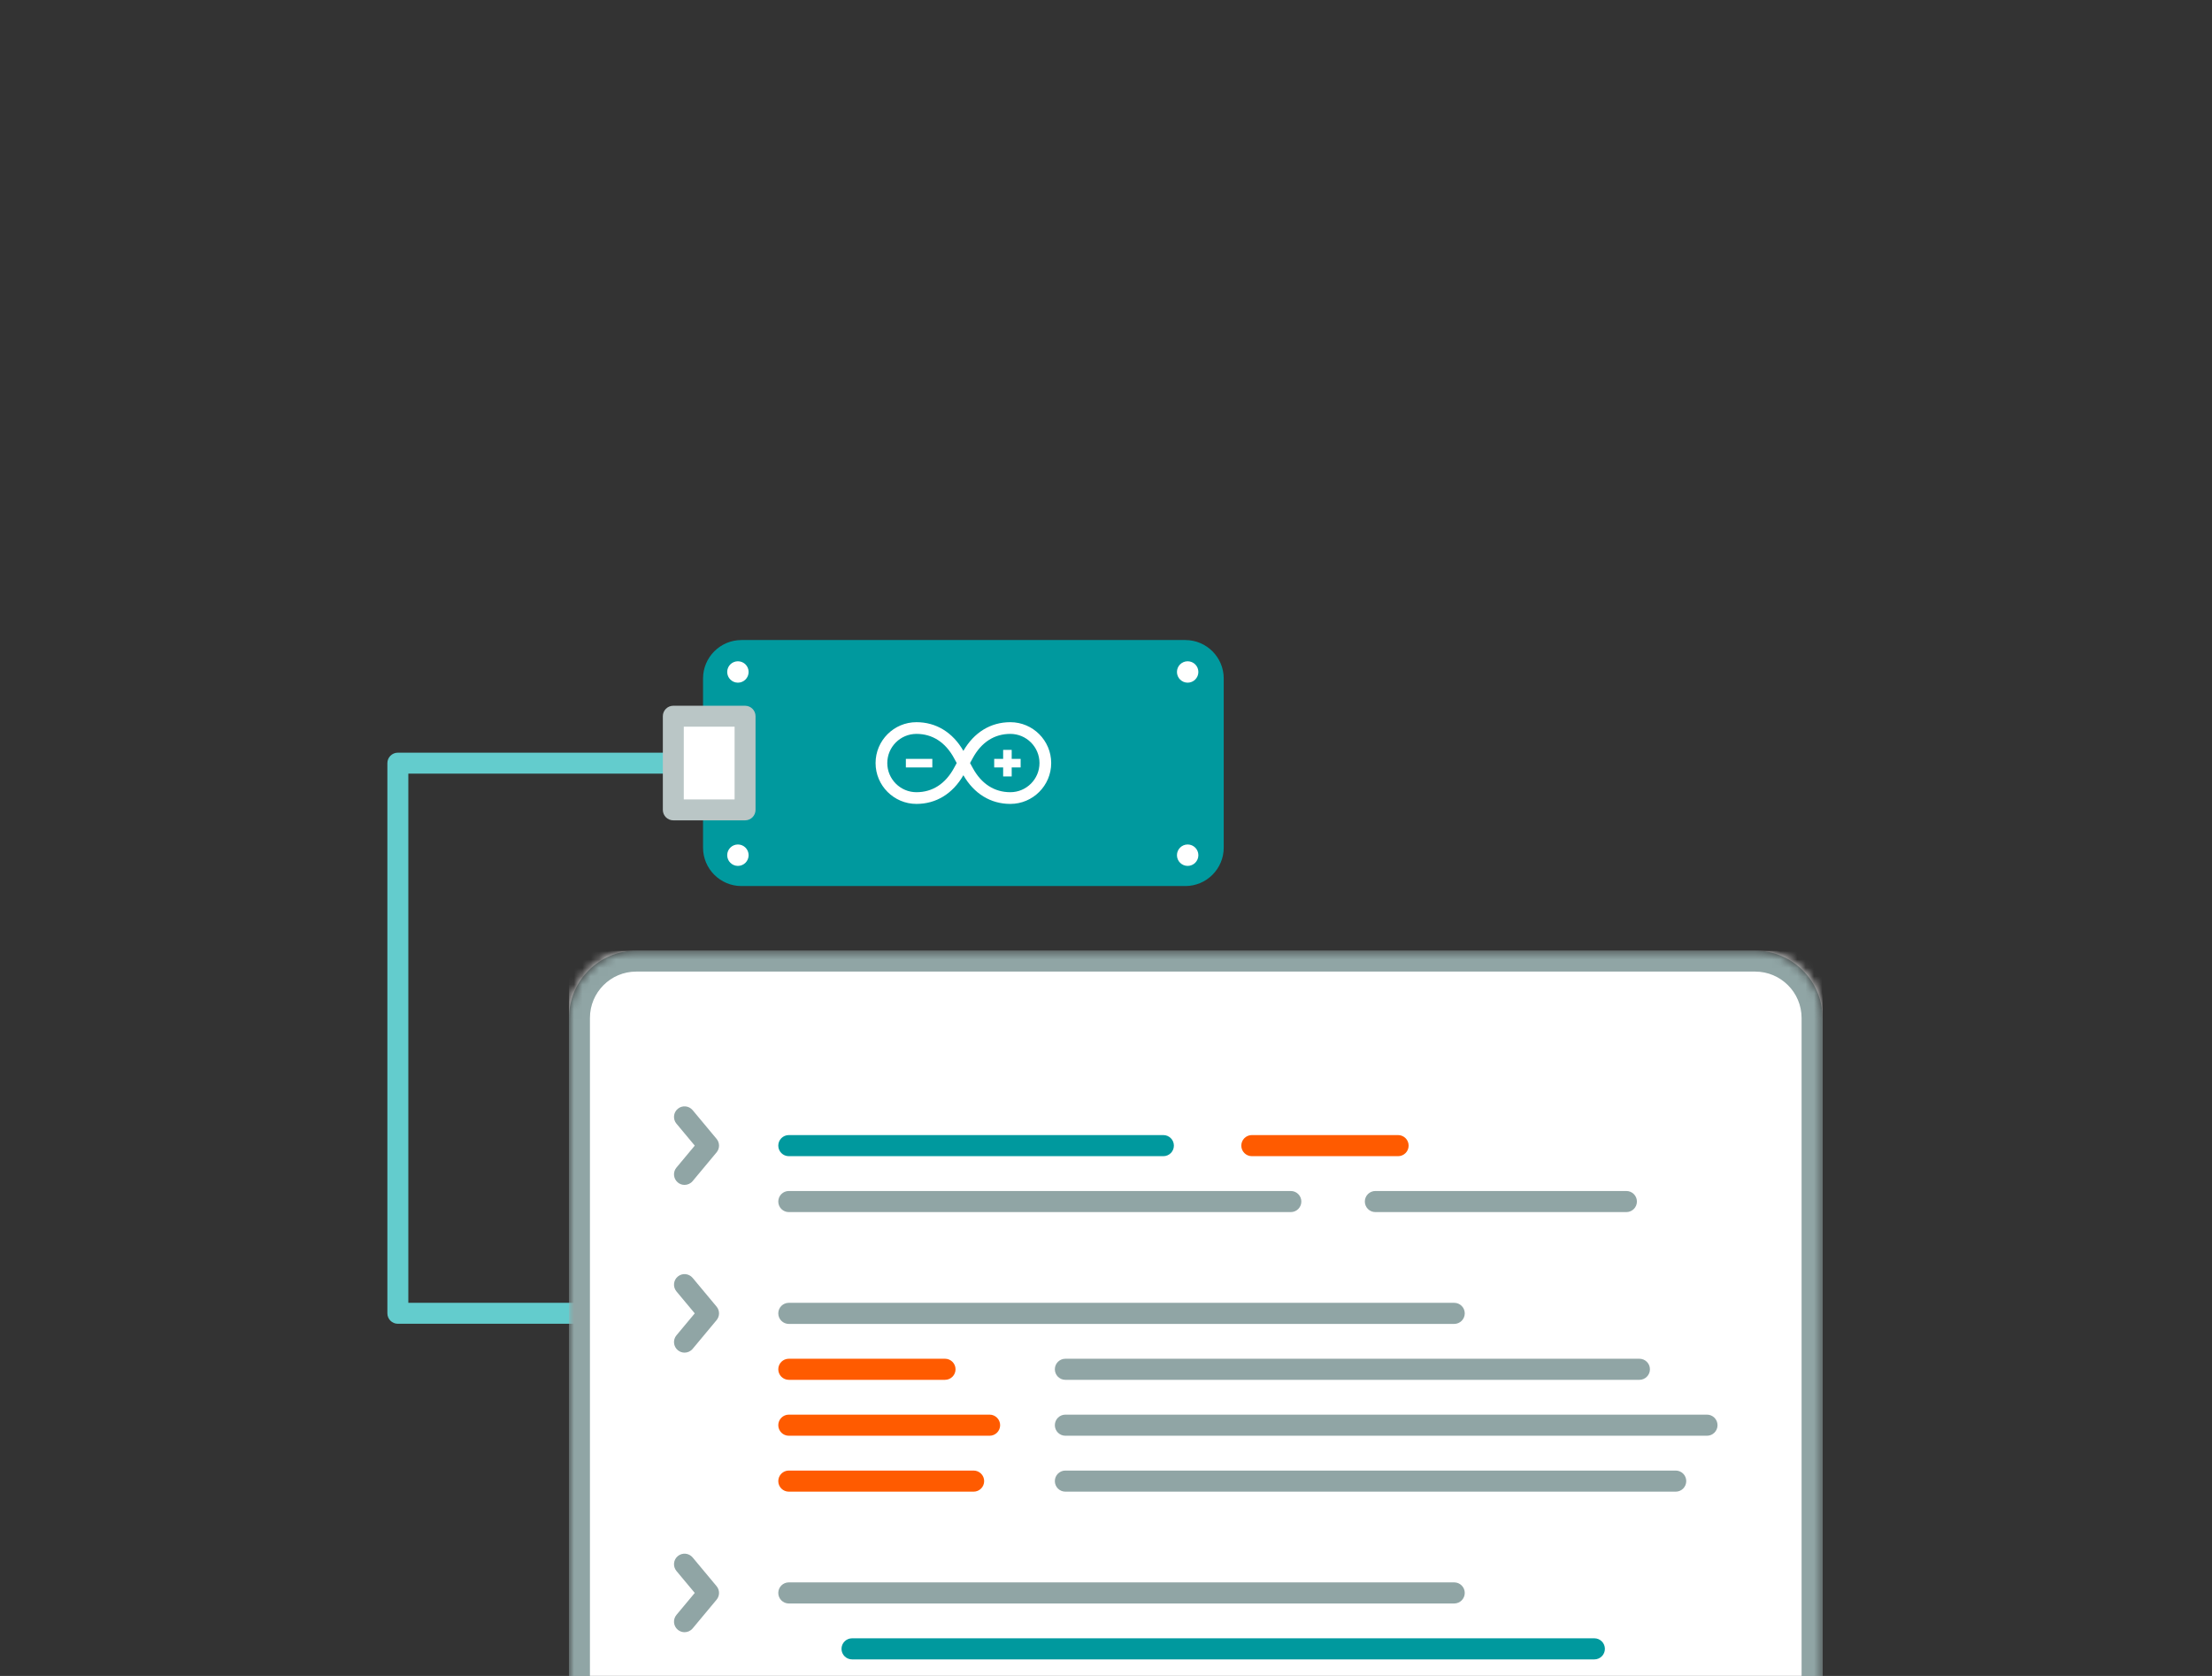 <svg width="264" height="200" viewBox="0 0 264 200" fill="none" xmlns="http://www.w3.org/2000/svg">
<rect x="0" y="0" width="264" height="200" fill="#333333" stroke="none"/>
<g clip-path="url(#clip0_5132_29404)">
<path d="M76.888 157.973H47.483C46.792 157.973 46.233 157.413 46.233 156.723V91.072C46.233 90.382 46.792 89.822 47.483 89.822H81.422C82.112 89.822 82.672 90.382 82.672 91.072C82.672 91.763 82.112 92.322 81.422 92.322H48.733V155.473H76.888C77.579 155.473 78.138 156.032 78.138 156.723C78.138 157.413 77.579 157.973 76.888 157.973Z" fill="#63CCCD"/>
<path d="M141.466 77.113H88.492C86.365 77.113 84.641 78.837 84.641 80.963V101.153C84.641 103.28 86.365 105.004 88.492 105.004H141.466C143.593 105.004 145.317 103.28 145.317 101.153V80.963C145.317 78.837 143.593 77.113 141.466 77.113Z" fill="#00999E"/>
<path d="M141.466 105.737H88.492C85.965 105.737 83.908 103.681 83.908 101.153V80.964C83.908 78.436 85.965 76.38 88.492 76.38H141.466C143.994 76.38 146.05 78.436 146.05 80.964V101.153C146.05 103.681 143.994 105.737 141.466 105.737ZM88.492 77.847C86.773 77.847 85.374 79.245 85.374 80.964V101.153C85.374 102.872 86.773 104.271 88.492 104.271H141.466C143.186 104.271 144.584 102.872 144.584 101.153V80.964C144.584 79.245 143.186 77.847 141.466 77.847H88.492Z" fill="#00999E"/>
<path d="M111.272 90.561H108.114V91.583H111.272V90.561Z" fill="white"/>
<path d="M120.745 91.582H121.813V90.561H120.745V89.487H119.725V90.561H118.656V91.582H119.725V92.657H120.745V91.582Z" fill="white"/>
<path d="M120.583 95.935C118.236 95.935 116.253 94.721 114.979 92.511C113.705 94.721 111.722 95.935 109.376 95.935C106.687 95.935 104.499 93.747 104.499 91.059C104.499 88.37 106.687 86.183 109.376 86.183C111.723 86.183 113.706 87.395 114.979 89.606C116.253 87.395 118.235 86.183 120.583 86.183C123.272 86.183 125.459 88.37 125.459 91.059C125.459 93.747 123.272 95.935 120.583 95.935ZM115.775 91.058L116.105 91.661C117.132 93.543 118.68 94.538 120.583 94.538C122.501 94.538 124.062 92.977 124.062 91.059C124.062 89.141 122.501 87.579 120.583 87.579C118.68 87.579 117.131 88.574 116.105 90.455L115.775 91.058ZM109.376 87.579C107.457 87.579 105.897 89.141 105.897 91.059C105.897 92.977 107.457 94.538 109.376 94.538C111.278 94.538 112.826 93.543 113.854 91.661L114.183 91.058L113.854 90.455C112.827 88.574 111.278 87.579 109.376 87.579Z" fill="white"/>
<path d="M88.923 85.47H80.36V96.647H88.923V85.47Z" fill="white"/>
<path d="M88.923 97.897H80.359C79.669 97.897 79.109 97.337 79.109 96.647V85.47C79.109 84.779 79.669 84.22 80.359 84.22H88.923C89.613 84.22 90.173 84.779 90.173 85.47V96.647C90.173 97.337 89.613 97.897 88.923 97.897ZM81.609 95.397H87.673V86.72H81.609V95.397Z" fill="#BAC6C6"/>
<path d="M88.069 81.467C88.775 81.467 89.347 80.895 89.347 80.189C89.347 79.484 88.775 78.912 88.069 78.912C87.364 78.912 86.791 79.484 86.791 80.189C86.791 80.895 87.364 81.467 88.069 81.467Z" fill="white"/>
<path d="M88.069 103.333C88.775 103.333 89.347 102.761 89.347 102.055C89.347 101.349 88.775 100.777 88.069 100.777C87.364 100.777 86.791 101.349 86.791 102.055C86.791 102.761 87.364 103.333 88.069 103.333Z" fill="white"/>
<path d="M141.746 81.467C142.452 81.467 143.024 80.895 143.024 80.189C143.024 79.484 142.452 78.912 141.746 78.912C141.041 78.912 140.468 79.484 140.468 80.189C140.468 80.895 141.041 81.467 141.746 81.467Z" fill="white"/>
<path d="M141.746 103.333C142.452 103.333 143.024 102.761 143.024 102.055C143.024 101.349 142.452 100.777 141.746 100.777C141.041 100.777 140.468 101.349 140.468 102.055C140.468 102.761 141.041 103.333 141.746 103.333Z" fill="white"/>
<mask id="mask0_5132_29404" style="mask-type:luminance" maskUnits="userSpaceOnUse" x="67" y="113" width="151" height="117">
<path d="M217.518 121.483V221.93C217.518 226.361 213.925 229.953 209.494 229.953H75.932C71.501 229.953 67.909 226.361 67.909 221.931V121.468C67.909 117.037 71.501 113.445 75.932 113.445H209.48C213.919 113.445 217.518 117.043 217.518 121.483Z" fill="white"/>
</mask>
<g mask="url(#mask0_5132_29404)">
<path d="M217.518 113.502V229.953H67.909V113.488H217.503C217.511 113.488 217.518 113.494 217.518 113.502Z" fill="white"/>
<path d="M81.699 141.4C81.415 141.4 81.129 141.305 80.894 141.108C80.36 140.663 80.288 139.87 80.733 139.336L82.919 136.714L80.733 134.093C80.288 133.56 80.36 132.766 80.894 132.32C81.427 131.875 82.22 131.947 82.667 132.481L85.524 135.908C85.913 136.375 85.913 137.053 85.524 137.519L82.667 140.947C82.418 141.246 82.06 141.4 81.699 141.4Z" fill="#90A5A5"/>
<path d="M81.699 161.417C81.415 161.417 81.129 161.321 80.894 161.125C80.36 160.68 80.288 159.886 80.733 159.352L82.918 156.731L80.733 154.11C80.288 153.577 80.36 152.783 80.894 152.338C81.427 151.893 82.22 151.965 82.667 152.499L85.524 155.926C85.913 156.393 85.913 157.07 85.524 157.537L82.667 160.964C82.418 161.263 82.06 161.417 81.699 161.417Z" fill="#90A5A5"/>
<path d="M81.699 194.78C81.415 194.78 81.129 194.684 80.894 194.488C80.36 194.043 80.288 193.25 80.733 192.716L82.919 190.094L80.733 187.472C80.288 186.939 80.36 186.145 80.894 185.7C81.427 185.255 82.22 185.326 82.667 185.861L85.524 189.288C85.913 189.755 85.913 190.432 85.524 190.899L82.667 194.327C82.418 194.626 82.06 194.78 81.699 194.78Z" fill="#90A5A5"/>
<path d="M138.845 137.973H94.145C93.45 137.973 92.887 137.409 92.887 136.714C92.887 136.019 93.45 135.455 94.145 135.455H138.845C139.54 135.455 140.103 136.019 140.103 136.714C140.103 137.409 139.54 137.973 138.845 137.973Z" fill="#00999E"/>
<path d="M166.86 137.973H149.406C148.711 137.973 148.148 137.409 148.148 136.714C148.148 136.019 148.711 135.455 149.406 135.455H166.86C167.555 135.455 168.119 136.019 168.119 136.714C168.119 137.409 167.555 137.973 166.86 137.973Z" fill="#FF5B00"/>
<path d="M154.055 144.646H94.145C93.45 144.646 92.887 144.082 92.887 143.387C92.887 142.691 93.45 142.128 94.145 142.128H154.055C154.75 142.128 155.314 142.691 155.314 143.387C155.314 144.082 154.75 144.646 154.055 144.646Z" fill="#90A5A5"/>
<path d="M194.106 144.646H164.151C163.456 144.646 162.892 144.082 162.892 143.387C162.892 142.691 163.456 142.128 164.151 142.128H194.106C194.8 142.128 195.364 142.691 195.364 143.387C195.364 144.082 194.8 144.646 194.106 144.646Z" fill="#90A5A5"/>
<path d="M173.559 157.99H94.145C93.45 157.99 92.887 157.427 92.887 156.731C92.887 156.036 93.45 155.473 94.145 155.473H173.559C174.254 155.473 174.817 156.036 174.817 156.731C174.817 157.427 174.254 157.99 173.559 157.99Z" fill="#90A5A5"/>
<path d="M112.784 164.663H94.145C93.45 164.663 92.887 164.1 92.887 163.404C92.887 162.709 93.45 162.146 94.145 162.146H112.784C113.479 162.146 114.043 162.709 114.043 163.404C114.043 164.1 113.479 164.663 112.784 164.663Z" fill="#FF5B00"/>
<path d="M118.107 171.335H94.145C93.45 171.335 92.887 170.771 92.887 170.076C92.887 169.381 93.45 168.817 94.145 168.817H118.107C118.801 168.817 119.365 169.381 119.365 170.076C119.365 170.771 118.801 171.335 118.107 171.335Z" fill="#FF5B00"/>
<path d="M116.199 178.008H94.145C93.45 178.008 92.887 177.444 92.887 176.749C92.887 176.054 93.45 175.49 94.145 175.49H116.199C116.894 175.49 117.458 176.054 117.458 176.749C117.458 177.444 116.894 178.008 116.199 178.008Z" fill="#FF5B00"/>
<path d="M173.559 191.353H94.145C93.45 191.353 92.887 190.789 92.887 190.094C92.887 189.398 93.45 188.835 94.145 188.835H173.559C174.254 188.835 174.817 189.398 174.817 190.094C174.817 190.789 174.254 191.353 173.559 191.353Z" fill="#90A5A5"/>
<path d="M190.285 198.025H101.692C100.997 198.025 100.433 197.462 100.433 196.767C100.433 196.071 100.997 195.508 101.692 195.508H190.285C190.98 195.508 191.543 196.071 191.543 196.767C191.543 197.462 190.98 198.025 190.285 198.025Z" fill="#00999E"/>
<path d="M195.66 164.663H127.153C126.458 164.663 125.895 164.1 125.895 163.404C125.895 162.709 126.458 162.146 127.153 162.146H195.66C196.355 162.146 196.919 162.709 196.919 163.404C196.919 164.1 196.355 164.663 195.66 164.663Z" fill="#90A5A5"/>
<path d="M203.727 171.335H127.153C126.458 171.335 125.895 170.771 125.895 170.076C125.895 169.381 126.458 168.817 127.153 168.817H203.727C204.421 168.817 204.985 169.381 204.985 170.076C204.985 170.771 204.421 171.335 203.727 171.335Z" fill="#90A5A5"/>
<path d="M199.994 178.008H127.153C126.458 178.008 125.895 177.444 125.895 176.749C125.895 176.054 126.458 175.49 127.153 175.49H199.994C200.689 175.49 201.252 176.054 201.252 176.749C201.252 177.444 200.689 178.008 199.994 178.008Z" fill="#90A5A5"/>
<path d="M209.48 115.945C212.533 115.945 215.018 118.429 215.018 121.483V221.93C215.018 224.976 212.54 227.453 209.494 227.453H75.932C72.886 227.453 70.409 224.976 70.409 221.931V121.468C70.409 118.422 72.886 115.945 75.932 115.945H209.48ZM209.48 113.445H75.932C71.501 113.445 67.909 117.037 67.909 121.468V221.931C67.909 226.361 71.501 229.953 75.932 229.953H209.494C213.925 229.953 217.518 226.361 217.518 221.93V121.483C217.518 117.043 213.919 113.445 209.48 113.445Z" fill="#90A5A5"/>
</g>
</g>
<defs>
<clipPath id="clip0_5132_29404">
<rect width="264" height="200" fill="white"/>
</clipPath>
</defs>
</svg>
